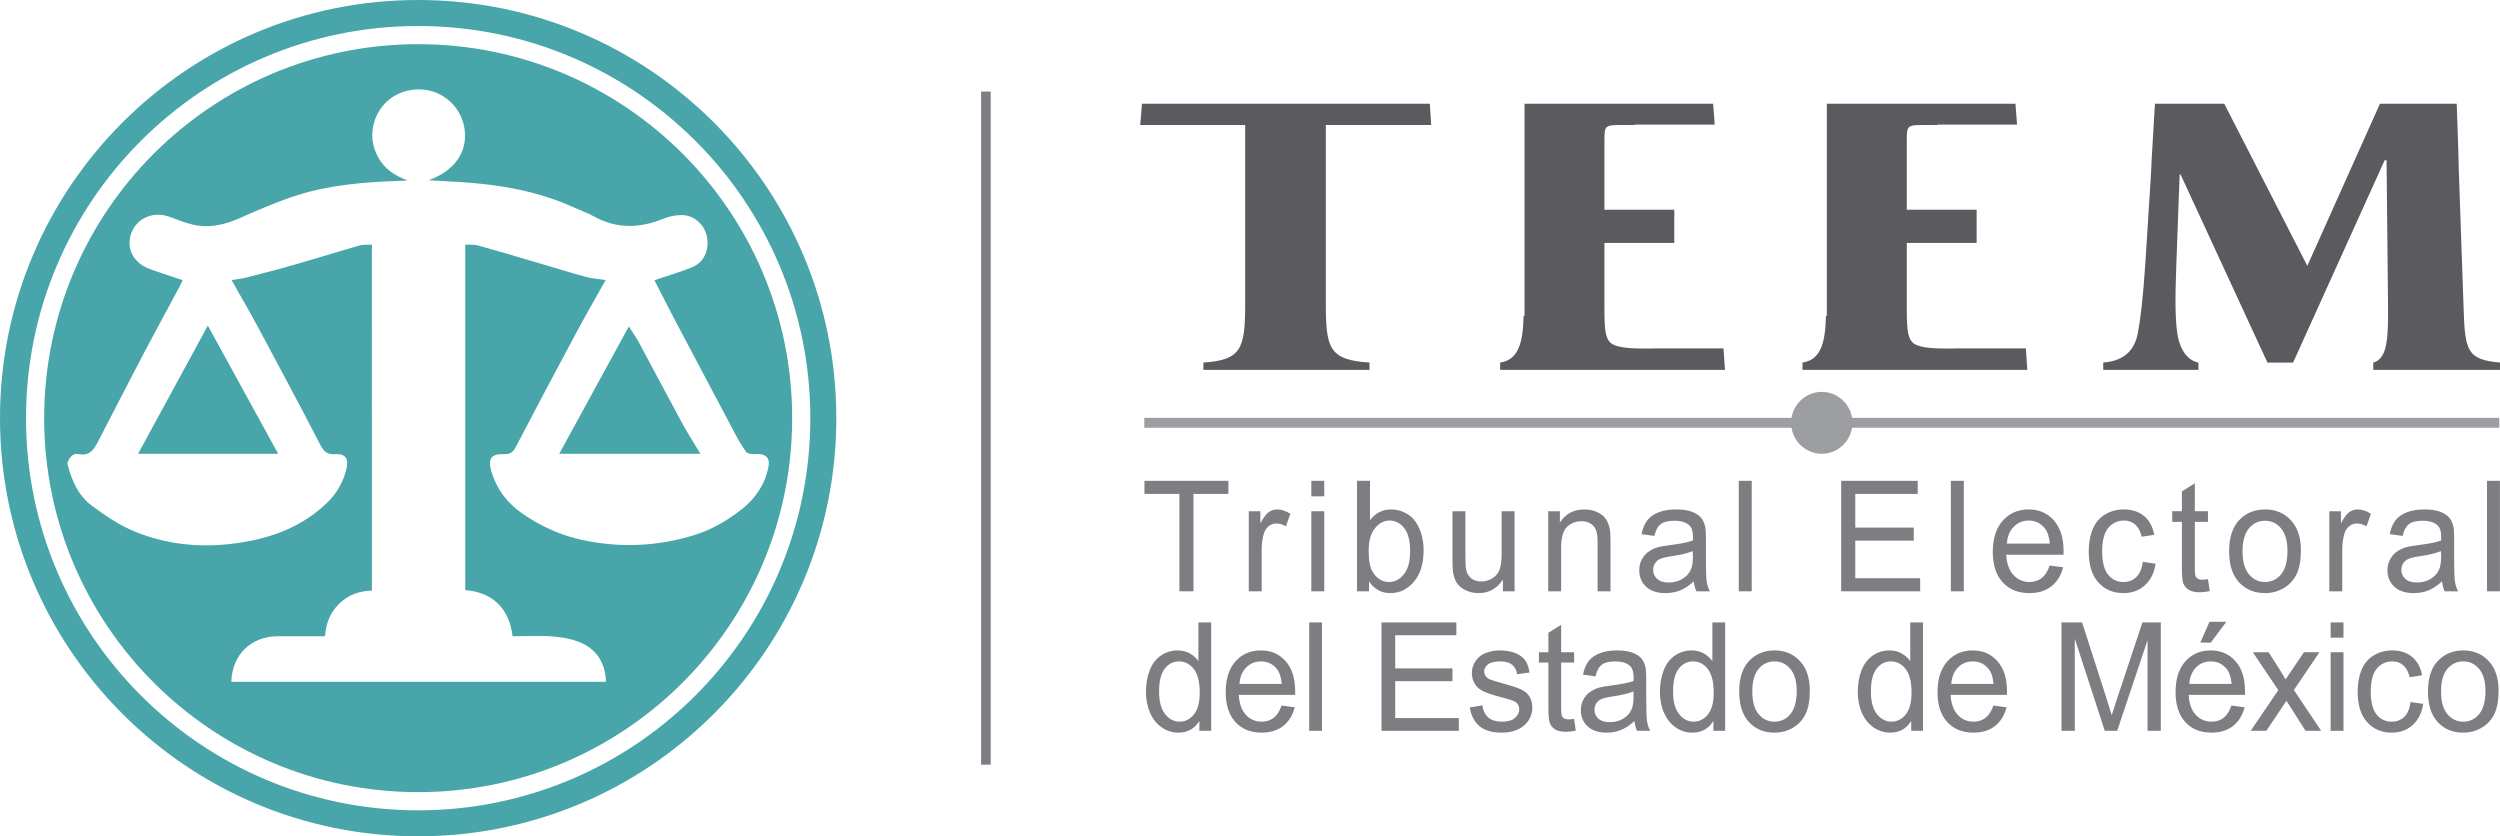 <?xml version="1.0" encoding="utf-8"?>
<!-- Generator: Adobe Illustrator 16.0.4, SVG Export Plug-In . SVG Version: 6.00 Build 0)  -->
<!DOCTYPE svg PUBLIC "-//W3C//DTD SVG 1.1//EN" "http://www.w3.org/Graphics/SVG/1.1/DTD/svg11.dtd">
<svg version="1.1" id="Capa_1" xmlns="http://www.w3.org/2000/svg" xmlns:xlink="http://www.w3.org/1999/xlink" x="0px" y="0px"
	 width="1642.593px" height="549.488px" viewBox="0 0 1642.593 549.488" enable-background="new 0 0 1642.593 549.488"
	 xml:space="preserve">
<g>
	<path fill="#48A6AA" d="M274.742,0c151.754,0,274.762,123.008,274.762,274.744S426.496,549.488,274.742,549.488
		C123.008,549.488,0,426.48,0,274.744S123.008,0,274.742,0 M532.412,274.744c0-142.303-115.364-257.652-257.67-257.652
		c-142.285,0-257.652,115.349-257.652,257.652c0,142.304,115.367,257.67,257.652,257.67
		C417.048,532.415,532.412,417.048,532.412,274.744"/>
	<path fill="#48A6AA" d="M460.227,298.175h-92.804c15.286-27.947,30.344-55.478,45.734-83.649c2.362,3.684,4.688,6.879,6.547,10.3
		c9.518,17.681,18.845,35.468,28.435,53.115C451.732,284.541,455.851,290.863,460.227,298.175"/>
	<path fill="#48A6AA" d="M274.744,29.026c135.722,0,245.737,110.015,245.737,245.717c0,135.706-110.015,245.721-245.737,245.721
		c-135.705,0-245.72-110.015-245.72-245.721C29.024,139.042,139.039,29.026,274.744,29.026 M504.969,306.322
		c0.92-4.969-1.458-7.801-6.444-8.008c-1.859-0.087-3.768,0.156-5.593-0.104c-1.058-0.158-2.379-0.781-2.952-1.632
		c-2.084-3.023-4.1-6.131-5.818-9.361c-13.427-25.255-26.801-50.51-40.122-75.799c-4.83-9.19-9.503-18.445-14.069-27.322
		c8.457-2.866,16.691-5.211,24.594-8.425c7.85-3.195,11.428-10.942,10.022-19.609c-1.251-7.728-7.937-14.434-15.893-14.729
		c-4.187-0.172-8.72,0.695-12.61,2.294c-15.615,6.373-30.795,6.946-45.907-1.477c-3.908-2.172-8.231-3.631-12.331-5.505
		c-24.003-11.099-49.537-15.425-75.659-17.058c-6.531-0.416-13.064-0.745-20.6-1.164c17.091-6.182,25.533-18.376,23.727-33.121
		c-1.721-13.965-12.992-25.048-26.888-26.4c-14.833-1.443-28.035,6.945-32.36,20.65c-2.639,8.32-1.719,16.326,2.485,23.935
		c4.238,7.643,11.045,12.122,19.211,14.989c-2.345,0.382-4.517,0.313-6.689,0.4c-22.006,0.833-43.978,2.57-65.083,9.171
		c-13.145,4.134-25.896,9.709-38.541,15.283c-10.022,4.429-20.112,6.776-30.879,4.222c-4.97-1.183-9.797-3.023-14.573-4.898
		c-10.632-4.169-21.815,0.226-25.621,10.282c-3.838,10.074,1.198,19.993,12.281,23.918c7.018,2.482,14.085,4.792,21.346,7.242
		c-0.538,1.112-1.182,2.674-1.981,4.151c-8.059,15.042-16.257,30.012-24.194,45.108c-9.987,19.036-19.765,38.159-29.649,57.248
		c-2.57,4.968-5.506,9.083-12.263,7.764c-4.097-0.799-6.166,2.152-7.572,5.542v0.936c2.674,10.648,7.052,20.739,15.892,27.34
		c8.998,6.724,18.653,13.201,29.007,17.353c24.767,9.918,50.595,10.976,76.701,5.523c18.497-3.855,35.154-11.445,48.876-24.63
		c6.513-6.271,10.926-13.982,12.923-22.876c1.406-6.287-1.008-9.604-7.349-9.135c-5.123,0.382-7.518-1.493-9.865-6.01
		c-13.339-25.793-27.042-51.411-40.764-76.998c-5.558-10.35-11.48-20.494-17.63-31.402c3.699-0.607,6.585-0.833,9.346-1.546
		c10.82-2.779,21.658-5.558,32.391-8.648c14.175-4.05,28.243-8.479,42.416-12.526c2.45-0.71,5.192-0.382,8.078-0.554V387.99
		c-8.285,0.277-15.615,2.848-21.556,8.704c-5.818,5.73-8.685,12.781-9.239,21.346c-10.319,0-20.566-0.02-30.814,0
		c-17.837,0-30.119,11.949-30.795,29.925h246.153c-0.278-11.218-5.142-20.182-15.111-25.062c-5.818-2.849-12.732-4.118-19.262-4.674
		c-8.944-0.781-18.012-0.189-26.973-0.189c-2.05-17.96-12.976-28.902-31.057-30.311V160.716c3.023,0.175,5.906-0.138,8.51,0.591
		c12.716,3.524,25.358,7.33,38.04,11.046c10.873,3.195,21.709,6.566,32.651,9.571c3.944,1.076,8.113,1.32,13.03,2.065
		c-6.742,12.057-13.236,23.328-19.387,34.773c-13.355,24.927-26.626,49.884-39.705,74.967c-1.857,3.543-3.856,4.846-7.866,4.67
		c-8.059-0.348-10.475,2.921-8.322,10.613c3.371,12.073,10.614,21.59,20.739,28.573c12.228,8.441,25.637,14.435,40.4,17.456
		c24.354,5.001,48.304,3.925,72.047-3.371c11.759-3.613,22.269-9.744,31.787-17.299C496.615,327.25,502.832,317.888,504.969,306.322
		"/>
	<path fill="#48A6AA" d="M182.774,298.175H90.718c15.199-27.947,30.257-55.633,45.837-84.256
		C152.239,242.526,167.334,270.019,182.774,298.175"/>
	<path fill="#5B5A5E" d="M1082.247,229.022c-2.722,0-5.204-0.02-7.533-0.106h-0.127c-5.881-0.209-10.586-0.759-14.189-2.32
		c-5.595-2.406-6.226-9.139-6.226-23.124V159.62h45.888v-21.837h-45.888V91.541c0-9.405,0.631-9.405,12.472-9.405h5.301
		c0.844,0,1.64,0.007,2.431,0.007v-0.281h52.262c-0.53-6.686-0.929-11.703-1.042-13.72H1001.67v139.355h-0.585
		c-0.479,17.491-3.22,28.866-15.438,30.738v4.776h147.733c-0.253-4.09-0.466-7.354-0.978-14.095h-44.939
		C1085.71,228.985,1083.965,229.022,1082.247,229.022"/>
	<path fill="#5B5A5E" d="M1280.887,229.022c-2.695,0-5.186-0.02-7.521-0.106h-0.144c-5.882-0.209-10.587-0.774-14.157-2.32
		c-5.609-2.406-6.226-9.139-6.226-23.124V159.62h45.889v-21.837h-45.889V91.541c0-9.405,0.616-9.405,12.448-9.405h5.34
		c0.809,0,1.624,0.007,2.395,0.007v-0.281h52.249c-0.504-6.686-0.917-11.703-1.042-13.72h-123.92v139.355h-0.583
		c-0.464,17.491-3.2,28.866-15.432,30.738v4.776h147.72c-0.238-4.09-0.459-7.354-0.963-14.095h-44.947
		C1284.313,228.985,1282.613,229.022,1280.887,229.022"/>
	<path fill="#5B5A5E" d="M871.121,199.967V82.124h4.587h64.646c-0.38-5.106-0.703-9.791-0.916-13.947H750.31
		c-0.293,4.427-0.725,8.98-1.168,13.947h63.657h5.316v117.844c0,29.055-2.514,36.625-27.451,38.231v4.812h109.151v-4.812
		C873.617,236.592,871.121,229.022,871.121,199.967"/>
	<path fill="#5B5A5E" d="M1618.592,199.967l-3.141-90.128c-0.077-3.316-0.151-6.255-0.184-8.857l-1.109-32.842h-50.436
		l-47.73,106.532L1461.415,68.14h-45.532l-2.224,37.71c-0.079,3.386-0.293,7.195-0.563,11.53l-3.445,54.339
		c-1.552,24.471-3.432,38.736-4.991,47.081c-1.877,9.963-7.785,18.342-22.754,19.398v4.812h62.553v-4.775
		c-9.312-1.786-13.017-12.378-13.913-19.435c-1.242-8.345-1.546-21.259-0.629-44.4l2.189-59.718h0.631l57.066,123.566h16.832
		l60.181-132.983h1.241l0.963,94.702c0.205,21.89-0.246,35.749-9.705,38.281v4.762h83.279v-4.812
		C1620.159,236.315,1619.522,229.835,1618.592,199.967"/>
	<polygon fill="#7E7D82" points="774.9,388.506 774.9,324.523 751.956,324.523 751.956,315.924 807.098,315.924 807.098,324.523 
		784.152,324.523 784.152,388.506 	"/>
	<path fill="#7E7D82" d="M820.485,388.506V335.9h7.627v7.994c1.971-3.733,3.788-6.21,5.463-7.387
		c1.645-1.186,3.477-1.792,5.473-1.792c2.862,0,5.79,0.963,8.771,2.863l-2.935,8.256c-2.064-1.262-4.195-1.9-6.266-1.9
		c-1.87,0-3.558,0.593-5.043,1.769c-1.475,1.161-2.536,2.812-3.175,4.884c-0.947,3.171-1.435,6.628-1.435,10.395v27.525H820.485z"/>
	<path fill="#7E7D82" d="M861.595,315.924h8.495v10.19h-8.495V315.924z M861.595,335.899h8.495v52.605h-8.495V335.899z"/>
	<path fill="#7E7D82" d="M899.488,388.507h-7.878v-72.583h8.529v25.845c3.597-4.728,8.23-7.054,13.812-7.054
		c3.092,0,6.039,0.632,8.808,1.973c2.787,1.282,5.069,3.141,6.85,5.468c1.799,2.372,3.192,5.232,4.201,8.57
		c1.021,3.328,1.546,6.891,1.546,10.701c0,9.009-2.144,15.968-6.464,20.909c-4.263,4.916-9.406,7.358-15.4,7.358
		c-5.945,0-10.605-2.581-14.004-7.738V388.507z M899.263,361.825c0,6.287,0.836,10.861,2.476,13.659
		c2.693,4.623,6.365,6.916,10.958,6.916c3.737,0,6.977-1.701,9.703-5.091c2.749-3.401,4.103-8.435,4.103-15.16
		c0-6.865-1.301-11.943-3.91-15.198c-2.647-3.309-5.8-4.949-9.53-4.949c-3.737,0-6.988,1.707-9.692,5.101
		C900.636,350.48,899.263,355.397,899.263,361.825"/>
	<path fill="#7E7D82" d="M987.479,388.506v-7.677c-3.917,5.917-9.221,8.864-15.969,8.864c-2.954,0-5.736-0.581-8.291-1.778
		c-2.594-1.195-4.492-2.678-5.741-4.488c-1.247-1.799-2.124-4-2.642-6.6c-0.326-1.772-0.504-4.533-0.504-8.336V335.9h8.494v29.21
		c0,4.666,0.167,7.805,0.539,9.419c0.525,2.37,1.666,4.188,3.411,5.529c1.746,1.337,3.897,2.005,6.459,2.005
		c2.549,0,4.972-0.668,7.214-2.056c2.237-1.354,3.85-3.22,4.773-5.593c0.928-2.361,1.406-5.813,1.406-10.295V335.9h8.502v52.606
		H987.479z"/>
	<path fill="#7E7D82" d="M1017.241,388.506V335.9h7.66v7.46c3.689-5.781,9.046-8.645,16.029-8.645c3.038,0,5.826,0.562,8.382,1.695
		c2.549,1.154,4.447,2.634,5.694,4.493c1.274,1.853,2.171,4.041,2.668,6.583c0.326,1.653,0.479,4.541,0.479,8.656v32.363h-8.488
		v-31.985c0-3.631-0.34-6.354-1.003-8.161c-0.683-1.792-1.853-3.214-3.538-4.287c-1.713-1.102-3.689-1.619-5.967-1.619
		c-3.649,0-6.796,1.188-9.451,3.614c-2.628,2.396-3.977,6.998-3.977,13.722v28.717H1017.241z"/>
	<path fill="#7E7D82" d="M1112.891,381.967c-3.1,2.825-6.127,4.82-9.054,6.004c-2.96,1.144-6.112,1.723-9.484,1.723
		c-5.557,0-9.829-1.396-12.83-4.222c-2.981-2.816-4.479-6.427-4.479-10.82c0-2.579,0.562-4.942,1.678-7.056
		c1.135-2.162,2.609-3.859,4.468-5.142c1.806-1.281,3.869-2.271,6.167-2.916c1.692-0.467,4.22-0.909,7.617-1.34
		c6.958-0.875,12.041-1.897,15.34-3.081c0.027-1.214,0.04-2.001,0.04-2.323c0-3.624-0.812-6.182-2.442-7.65
		c-2.177-2.02-5.43-2.995-9.771-2.995c-4.028,0-7.021,0.714-8.935,2.173c-1.918,1.468-3.337,4.059-4.26,7.796l-8.404-1.178
		c0.758-3.737,1.991-6.758,3.771-9.058c1.74-2.293,4.254-4.058,7.533-5.32c3.299-1.233,7.115-1.849,11.476-1.849
		c4.315,0,7.799,0.533,10.501,1.584c2.708,1.062,4.68,2.393,5.947,3.988c1.267,1.609,2.138,3.646,2.655,6.081
		c0.283,1.52,0.431,4.258,0.431,8.236v11.892c0,8.27,0.159,13.486,0.519,15.71c0.365,2.184,1.055,4.288,2.07,6.301h-8.84
		C1113.734,386.634,1113.144,384.452,1112.891,381.967 M1112.141,362.11c-3.106,1.317-7.746,2.441-13.939,3.345
		c-3.522,0.532-6.013,1.138-7.467,1.794c-1.447,0.664-2.568,1.632-3.358,2.908c-0.79,1.271-1.188,2.676-1.188,4.26
		c0,2.349,0.863,4.33,2.607,5.907c1.747,1.623,4.262,2.401,7.62,2.401c3.306,0,6.253-0.758,8.842-2.263
		c2.549-1.474,4.452-3.564,5.674-6.167c0.917-2.014,1.381-4.977,1.381-8.919L1112.141,362.11z"/>
	<rect x="1142.433" y="315.924" fill="#7E7D82" width="8.517" height="72.582"/>
	<polygon fill="#7E7D82" points="1209.736,388.506 1209.736,315.924 1260.013,315.924 1260.013,324.523 1218.987,324.523 
		1218.987,346.646 1257.412,346.646 1257.412,355.227 1218.987,355.227 1218.987,379.932 1261.625,379.932 1261.625,388.506 	"/>
	<rect x="1281.77" y="315.924" fill="#7E7D82" width="8.521" height="72.582"/>
	<path fill="#7E7D82" d="M1346.708,371.555l8.854,1.168c-1.379,5.382-3.981,9.564-7.739,12.514
		c-3.756,2.972-8.575,4.456-14.436,4.456c-7.381,0-13.243-2.372-17.562-7.112c-4.32-4.733-6.492-11.375-6.492-19.927
		c0-8.849,2.191-15.702,6.573-20.604c4.366-4.886,10.014-7.336,16.997-7.336c6.756,0,12.278,2.381,16.534,7.169
		c4.274,4.798,6.418,11.538,6.418,20.203c0,0.525-0.033,1.305-0.061,2.38h-37.634c0.332,5.795,1.897,10.247,4.741,13.317
		c2.779,3.057,6.283,4.616,10.511,4.616c3.127,0,5.815-0.88,8.032-2.601C1343.668,378.083,1345.434,375.344,1346.708,371.555
		 M1318.621,357.159h28.187c-0.371-4.422-1.465-7.746-3.23-9.956c-2.741-3.472-6.266-5.2-10.614-5.2
		c-3.942,0-7.239,1.387-9.89,4.126C1320.379,348.895,1318.859,352.558,1318.621,357.159"/>
	<path fill="#7E7D82" d="M1407.912,369.179l8.402,1.194c-0.93,6.05-3.286,10.77-7.062,14.174c-3.796,3.439-8.43,5.146-13.945,5.146
		c-6.909,0-12.45-2.338-16.639-7.038c-4.216-4.726-6.3-11.449-6.3-20.241c0-5.688,0.877-10.656,2.714-14.926
		c1.794-4.243,4.52-7.468,8.225-9.585c3.651-2.118,7.693-3.19,12.034-3.19c5.436,0,9.927,1.445,13.427,4.331
		c3.444,2.9,5.682,7.01,6.67,12.321l-8.289,1.279c-0.79-3.518-2.191-6.176-4.188-7.968c-2.012-1.77-4.447-2.677-7.262-2.677
		c-4.301,0-7.812,1.618-10.487,4.85c-2.661,3.246-4.021,8.323-4.021,15.3c0,7.069,1.308,12.226,3.896,15.424
		c2.603,3.229,5.967,4.827,10.136,4.827c3.378,0,6.157-1.082,8.402-3.237C1405.86,377.001,1407.293,373.687,1407.912,369.179"/>
	<path fill="#7E7D82" d="M1450.708,380.502l1.201,7.871c-2.395,0.511-4.566,0.789-6.47,0.789c-3.094,0-5.482-0.529-7.203-1.529
		c-1.726-1.025-2.894-2.372-3.61-4.025c-0.689-1.664-1.042-5.189-1.042-10.53v-30.203h-6.357v-6.976h6.357v-13.042l8.509-5.327
		v18.369h8.615v6.976h-8.615v30.737c0,2.569,0.16,4.172,0.464,4.894c0.294,0.75,0.785,1.312,1.475,1.751
		c0.677,0.422,1.68,0.635,2.914,0.635C1447.921,380.891,1449.163,380.76,1450.708,380.502"/>
	<path fill="#7E7D82" d="M1464.607,362.212c0-9.754,2.59-16.955,7.786-21.64c4.328-3.923,9.605-5.858,15.83-5.858
		c6.902,0,12.599,2.365,16.965,7.092c4.393,4.742,6.585,11.291,6.585,19.66c0,6.771-0.963,12.079-2.921,15.942
		c-1.926,3.909-4.765,6.905-8.489,9.069c-3.698,2.143-7.771,3.217-12.14,3.217c-7.042,0-12.736-2.373-17.091-7.088
		C1466.764,377.894,1464.607,371.104,1464.607,362.212 M1473.435,362.226c0,6.742,1.421,11.805,4.222,15.123
		c2.787,3.364,6.292,5.051,10.566,5.051c4.222,0,7.726-1.687,10.546-5.051c2.749-3.372,4.184-8.517,4.184-15.415
		c0-6.495-1.435-11.435-4.236-14.791c-2.808-3.35-6.312-4.995-10.493-4.995c-4.274,0-7.779,1.646-10.566,4.991
		C1474.856,350.461,1473.435,355.506,1473.435,362.226"/>
	<path fill="#7E7D82" d="M1530.443,388.506V335.9h7.652v7.994c1.946-3.733,3.758-6.21,5.43-7.387
		c1.66-1.186,3.483-1.792,5.481-1.792c2.868,0,5.815,0.963,8.782,2.863l-2.927,8.256c-2.098-1.262-4.189-1.9-6.266-1.9
		c-1.873,0-3.565,0.593-5.018,1.769c-1.513,1.161-2.57,2.812-3.213,4.884c-0.923,3.171-1.419,6.628-1.419,10.395v27.525H1530.443z"
		/>
	<path fill="#7E7D82" d="M1604.489,381.967c-3.061,2.825-6.106,4.82-9.033,6.004c-2.922,1.144-6.106,1.723-9.479,1.723
		c-5.562,0-9.836-1.417-12.842-4.222c-2.98-2.816-4.508-6.427-4.508-10.82c0-2.579,0.598-4.942,1.738-7.056
		c1.116-2.162,2.59-3.859,4.447-5.142c1.779-1.281,3.844-2.271,6.14-2.916c1.707-0.467,4.262-0.909,7.667-1.34
		c6.923-0.875,12.038-1.897,15.312-3.081c0.021-1.214,0.033-1.976,0.033-2.323c0-3.624-0.804-6.182-2.437-7.65
		c-2.197-2.02-5.437-2.995-9.744-2.995c-4.055,0-7.028,0.714-8.96,2.173c-1.925,1.468-3.332,4.059-4.259,7.796l-8.397-1.178
		c0.742-3.737,1.998-6.758,3.742-9.058c1.739-2.293,4.289-4.058,7.566-5.32c3.279-1.233,7.109-1.849,11.477-1.849
		c4.308,0,7.777,0.533,10.493,1.584c2.695,1.062,4.674,2.393,5.948,3.988c1.28,1.609,2.142,3.646,2.661,6.081
		c0.286,1.52,0.418,4.258,0.418,8.236v11.892c0,8.27,0.186,13.486,0.518,15.71c0.346,2.184,1.056,4.288,2.064,6.301h-8.835
		C1605.331,386.634,1604.78,384.452,1604.489,381.967 M1603.751,362.11c-3.095,1.317-7.759,2.441-13.924,3.372
		c-3.539,0.505-6.021,1.11-7.455,1.767c-1.474,0.664-2.587,1.632-3.397,2.908c-0.771,1.271-1.188,2.676-1.188,4.22
		c0,2.389,0.869,4.37,2.628,5.947c1.753,1.623,4.254,2.401,7.614,2.401c3.304,0,6.251-0.758,8.841-2.263
		c2.574-1.474,4.459-3.564,5.674-6.167c0.922-2.014,1.388-4.977,1.388-8.919L1603.751,362.11z"/>
	<rect x="1634.058" y="315.924" fill="#7E7D82" width="8.489" height="72.582"/>
	<path fill="#7E7D82" d="M788.034,480.175v-6.496c-3.119,5.106-7.726,7.688-13.817,7.688c-3.951,0-7.574-1.146-10.879-3.414
		c-3.293-2.238-5.848-5.438-7.68-9.495c-1.799-4.078-2.729-8.751-2.729-14.043c0-5.164,0.824-9.831,2.483-14.042
		c1.619-4.219,4.11-7.42,7.367-9.674c3.286-2.221,6.95-3.358,11.006-3.358c2.966,0,5.616,0.671,7.945,1.949
		c2.323,1.321,4.201,3.009,5.66,5.106v-25.438h8.397v71.217H788.034z M761.552,454.375c0,6.644,1.348,11.582,4.009,14.863
		c2.681,3.306,5.841,4.927,9.484,4.927c3.672,0,6.778-1.564,9.36-4.7c2.575-3.141,3.849-7.929,3.849-14.361
		c0-7.067-1.307-12.271-3.93-15.576c-2.615-3.332-5.84-4.965-9.669-4.965c-3.725,0-6.852,1.552-9.347,4.771
		C762.794,442.514,761.552,447.532,761.552,454.375"/>
	<path fill="#7E7D82" d="M842.061,463.553l8.637,1.169c-1.368,5.276-3.902,9.355-7.606,12.27c-3.698,2.918-8.41,4.378-14.157,4.378
		c-7.255,0-13.01-2.308-17.23-7c-4.262-4.636-6.378-11.174-6.378-19.571c0-8.686,2.156-15.449,6.424-20.235
		c4.289-4.828,9.856-7.223,16.713-7.223c6.651,0,12.021,2.366,16.242,7.056c4.174,4.699,6.279,11.308,6.279,19.819
		c0,0.53-0.021,1.312-0.04,2.346h-36.995c0.311,5.699,1.837,10.057,4.631,13.069c2.774,3.03,6.227,4.533,10.375,4.533
		c3.086,0,5.727-0.839,7.918-2.524C839.049,469.934,840.788,467.246,842.061,463.553 M814.392,449.351h27.764
		c-0.378-4.342-1.441-7.577-3.167-9.751c-2.723-3.368-6.198-5.037-10.453-5.037c-3.882,0-7.148,1.328-9.776,4.017
		C816.118,441.259,814.65,444.864,814.392,449.351"/>
	<rect x="860.202" y="408.958" fill="#7E7D82" width="8.391" height="71.215"/>
	<polygon fill="#7E7D82" points="907.699,480.174 907.699,408.958 956.881,408.958 956.881,417.365 916.707,417.365 
		916.707,439.153 954.305,439.153 954.305,447.558 916.707,447.558 916.707,471.812 958.5,471.812 958.5,480.174 	"/>
	<path fill="#7E7D82" d="M965.682,464.819l8.291-1.395c0.464,3.481,1.777,6.145,3.882,7.982c2.137,1.848,5.132,2.758,8.974,2.758
		c3.836,0,6.709-0.82,8.574-2.467c1.873-1.628,2.803-3.562,2.803-5.743c0-1.973-0.837-3.549-2.463-4.706
		c-1.115-0.748-4.009-1.762-8.603-2.942c-6.179-1.605-10.453-3.049-12.816-4.229c-2.383-1.162-4.182-2.809-5.402-4.918
		c-1.228-2.078-1.853-4.381-1.853-6.91c0-2.329,0.524-4.447,1.54-6.406c0.996-1.957,2.377-3.59,4.123-4.903
		c1.312-0.989,3.092-1.864,5.349-2.549c2.25-0.708,4.686-1.05,7.248-1.05c3.896,0,7.308,0.582,10.25,1.734
		c2.964,1.181,5.109,2.773,6.509,4.774c1.401,1.993,2.356,4.637,2.894,8.015l-8.177,1.168c-0.365-2.657-1.474-4.748-3.246-6.255
		c-1.805-1.48-4.354-2.215-7.625-2.215c-3.877,0-6.631,0.645-8.296,1.979c-1.643,1.31-2.483,2.899-2.483,4.675
		c0,1.139,0.358,2.175,1.042,3.05c0.676,0.983,1.766,1.73,3.233,2.361c0.86,0.335,3.324,1.074,7.439,2.246
		c5.967,1.621,10.115,3.016,12.451,4.052c2.337,1.066,4.169,2.604,5.517,4.611c1.312,1.988,1.97,4.496,1.97,7.498
		c0,2.914-0.816,5.663-2.441,8.221c-1.626,2.589-4.003,4.595-7.062,6.003c-3.068,1.418-6.559,2.112-10.468,2.112
		c-6.418,0-11.323-1.402-14.682-4.189C968.761,474.419,966.605,470.314,965.682,464.819"/>
	<path fill="#7E7D82" d="M1034.246,472.329l1.103,7.726c-2.356,0.513-4.5,0.766-6.359,0.766c-3.039,0-5.39-0.486-7.068-1.491
		c-1.699-1.01-2.868-2.336-3.525-3.968c-0.695-1.639-1.048-5.083-1.048-10.328v-29.736h-6.226v-6.754h6.226v-12.779l8.382-5.242
		v18.021h8.517v6.754h-8.517v30.22c0,2.496,0.181,4.115,0.484,4.812c0.273,0.729,0.758,1.291,1.428,1.686
		c0.684,0.449,1.646,0.647,2.9,0.647C1031.484,472.661,1032.725,472.557,1034.246,472.329"/>
	<path fill="#7E7D82" d="M1073.884,473.749c-3.034,2.785-6.021,4.757-8.922,5.9c-2.866,1.144-5.96,1.719-9.266,1.719
		c-5.489,0-9.697-1.374-12.604-4.16c-2.947-2.761-4.419-6.312-4.419-10.627c0-2.521,0.558-4.842,1.665-6.915
		c1.114-2.085,2.555-3.774,4.381-5.046c1.766-1.239,3.796-2.2,6.046-2.86c1.667-0.444,4.15-0.899,7.508-1.317
		c6.823-0.836,11.826-1.848,15.026-3.012c0.046-1.218,0.046-1.992,0.046-2.3c0-3.591-0.804-6.137-2.402-7.595
		c-2.157-2.001-5.375-2.974-9.637-2.974c-3.983,0-6.936,0.708-8.822,2.151c-1.917,1.442-3.305,4.013-4.22,7.725l-8.205-1.197
		c0.75-3.65,2.005-6.617,3.709-8.856c1.714-2.25,4.204-3.99,7.423-5.208c3.238-1.214,6.995-1.834,11.263-1.834
		c4.247,0,7.673,0.517,10.336,1.552c2.628,1.055,4.564,2.341,5.82,3.906c1.239,1.584,2.123,3.558,2.607,5.95
		c0.271,1.495,0.418,4.188,0.418,8.085v11.701c0,8.138,0.188,13.302,0.53,15.438c0.347,2.168,1.049,4.232,2.059,6.2h-8.614
		C1074.713,478.346,1074.156,476.198,1073.884,473.749 M1073.246,454.292c-3.065,1.3-7.659,2.413-13.784,3.314
		c-3.451,0.512-5.914,1.095-7.336,1.733c-1.439,0.668-2.549,1.629-3.337,2.845c-0.777,1.253-1.168,2.634-1.168,4.164
		c0,2.32,0.856,4.271,2.554,5.821c1.719,1.54,4.196,2.318,7.501,2.318c3.251,0,6.146-0.74,8.693-2.21
		c2.522-1.482,4.389-3.508,5.577-6.056c0.902-1.948,1.354-4.862,1.354-8.705L1073.246,454.292z"/>
	<path fill="#7E7D82" d="M1125.748,480.175v-6.496c-3.146,5.106-7.746,7.688-13.841,7.688c-3.92,0-7.551-1.119-10.87-3.394
		c-3.286-2.259-5.841-5.459-7.673-9.516c-1.819-4.078-2.729-8.751-2.729-14.043c0-5.164,0.836-9.831,2.476-14.042
		c1.621-4.219,4.095-7.42,7.38-9.674c3.274-2.221,6.964-3.358,11-3.358c2.953,0,5.642,0.671,7.944,1.971
		c2.316,1.3,4.201,2.987,5.661,5.085v-25.438h8.39v71.217H1125.748z M1099.258,454.375c0,6.644,1.335,11.606,4.021,14.863
		c2.662,3.306,5.827,4.927,9.457,4.927c3.678,0,6.811-1.564,9.387-4.7c2.562-3.141,3.836-7.929,3.836-14.361
		c0-7.067-1.294-12.271-3.917-15.576c-2.614-3.332-5.84-4.965-9.669-4.965c-3.725,0-6.864,1.552-9.36,4.771
		C1100.519,442.514,1099.258,447.532,1099.258,454.375"/>
	<path fill="#7E7D82" d="M1142.719,454.375c0-9.594,2.555-16.687,7.638-21.259c4.257-3.875,9.452-5.775,15.593-5.775
		c6.796,0,12.364,2.343,16.691,6.996c4.315,4.656,6.484,11.091,6.484,19.3c0,6.649-0.968,11.878-2.886,15.685
		c-1.904,3.82-4.686,6.784-8.324,8.887c-3.677,2.116-7.646,3.161-11.966,3.161c-6.938,0-12.552-2.306-16.812-6.948
		C1144.856,469.776,1142.719,463.083,1142.719,454.375 M1151.327,454.326c0,6.644,1.381,11.606,4.169,14.887
		c2.747,3.332,6.238,4.953,10.454,4.953c4.174,0,7.638-1.651,10.407-4.966c2.768-3.319,4.161-8.37,4.161-15.174
		c0-6.394-1.407-11.233-4.194-14.525c-2.774-3.306-6.238-4.939-10.374-4.939c-4.216,0-7.707,1.621-10.454,4.887
		C1152.708,442.74,1151.327,447.702,1151.327,454.326"/>
	<path fill="#7E7D82" d="M1255.737,480.175v-6.496c-3.137,5.106-7.73,7.688-13.83,7.688c-3.942,0-7.554-1.146-10.853-3.394
		c-3.312-2.3-5.868-5.459-7.698-9.516c-1.793-4.078-2.722-8.751-2.722-14.043c0-5.164,0.835-9.831,2.469-14.042
		c1.646-4.219,4.103-7.42,7.394-9.674c3.279-2.221,6.947-3.358,10.992-3.358c2.96,0,5.62,0.671,7.937,1.971
		c2.338,1.3,4.242,2.987,5.669,5.085v-25.438h8.39v71.217H1255.737z M1229.255,454.375c0,6.644,1.348,11.606,3.99,14.863
		c2.707,3.306,5.854,4.927,9.516,4.927c3.651,0,6.778-1.564,9.332-4.7c2.569-3.141,3.856-7.929,3.856-14.361
		c0-7.067-1.295-12.271-3.907-15.576c-2.617-3.332-5.849-4.965-9.679-4.965c-3.73,0-6.855,1.552-9.358,4.771
		C1230.497,442.514,1229.255,447.532,1229.255,454.375"/>
	<path fill="#7E7D82" d="M1309.733,463.553l8.655,1.169c-1.368,5.276-3.896,9.355-7.6,12.27c-3.704,2.918-8.43,4.378-14.177,4.378
		c-7.222,0-12.977-2.308-17.211-7c-4.254-4.636-6.379-11.174-6.379-19.571c0-8.686,2.144-15.449,6.445-20.235
		c4.287-4.828,9.837-7.223,16.679-7.223c6.631,0,12.033,2.366,16.229,7.056c4.214,4.699,6.305,11.308,6.305,19.819
		c0,0.53-0.006,1.312-0.06,2.346h-36.997c0.325,5.699,1.877,10.057,4.652,13.069c2.775,3.03,6.241,4.533,10.374,4.533
		c3.106,0,5.709-0.839,7.906-2.524C1306.746,469.934,1308.471,467.246,1309.733,463.553 M1282.062,449.351h27.777
		c-0.378-4.342-1.435-7.577-3.181-9.751c-2.693-3.368-6.165-5.037-10.439-5.037c-3.883,0-7.128,1.328-9.758,4.017
		C1283.821,441.259,1282.361,444.864,1282.062,449.351"/>
	<path fill="#7E7D82" d="M1354.501,480.174v-71.216h13.519l16.189,50.421c1.494,4.706,2.597,8.228,3.273,10.544
		c0.783-2.587,2.024-6.404,3.689-11.414l16.501-49.551h12.066v71.216h-8.709v-59.573l-19.944,59.573h-8.172l-19.699-60.56v60.56
		H1354.501z"/>
	<path fill="#7E7D82" d="M1466.141,463.553l8.654,1.168c-1.374,5.279-3.916,9.357-7.6,12.271c-3.705,2.917-8.429,4.377-14.157,4.377
		c-7.262,0-13.005-2.308-17.264-7c-4.247-4.637-6.345-11.174-6.345-19.57c0-8.689,2.124-15.452,6.411-20.237
		c4.295-4.828,9.869-7.22,16.692-7.22c6.638,0,12.021,2.365,16.241,7.054c4.208,4.699,6.293,11.308,6.293,19.82
		c0,0.53-0.04,1.311-0.053,2.345h-36.984c0.332,5.699,1.853,10.058,4.626,13.07c2.782,3.029,6.233,4.533,10.402,4.533
		c3.073,0,5.708-0.84,7.891-2.526C1463.139,469.933,1464.86,467.246,1466.141,463.553 M1438.457,449.35h27.783
		c-0.372-4.341-1.446-7.577-3.185-9.75c-2.701-3.369-6.167-5.038-10.428-5.038c-3.885,0-7.149,1.328-9.811,4.016
		C1440.197,441.259,1438.762,444.864,1438.457,449.35 M1445.678,422.198l6.025-13.646h11.058l-10.187,13.646H1445.678z"/>
	<path fill="#7E7D82" d="M1478.785,480.174l18.133-26.741l-16.727-24.891h10.361l7.746,12.141c1.439,2.3,2.569,4.18,3.413,5.668
		c1.385-2.032,2.647-3.891,3.775-5.558l8.304-12.251h10.148l-16.767,24.837l17.935,26.795h-10.255l-10.196-15.982l-2.382-3.75
		l-13.174,19.732H1478.785z"/>
	<path fill="#7E7D82" d="M1531.312,408.958h8.436v10.01h-8.436V408.958z M1531.312,428.542h8.436v51.631h-8.436V428.542z"/>
	<path fill="#7E7D82" d="M1583.846,461.278l8.296,1.178c-0.915,5.914-3.211,10.548-6.928,13.901
		c-3.712,3.346-8.271,5.013-13.66,5.013c-6.758,0-12.198-2.308-16.315-6.95c-4.113-4.6-6.165-11.238-6.165-19.871
		c0-5.578,0.863-10.472,2.647-14.657c1.773-4.152,4.475-7.312,8.099-9.397c3.61-2.104,7.554-3.153,11.808-3.153
		c5.377,0,9.771,1.427,13.189,4.255c3.397,2.835,5.6,6.863,6.588,12.073l-8.21,1.281c-0.77-3.455-2.136-6.04-4.127-7.795
		c-1.978-1.739-4.321-2.593-7.123-2.593c-4.234,0-7.652,1.555-10.313,4.736c-2.622,3.163-3.963,8.167-3.963,14.993
		c0,6.957,1.287,11.999,3.824,15.149c2.549,3.16,5.853,4.724,9.955,4.724c3.299,0,6.008-1.049,8.225-3.16
		C1581.87,468.897,1583.249,465.665,1583.846,461.278"/>
	<path fill="#7E7D82" d="M1595.268,454.375c0-9.594,2.518-16.687,7.641-21.259c4.255-3.875,9.432-5.775,15.578-5.775
		c6.789,0,12.357,2.343,16.691,6.996c4.315,4.656,6.467,11.091,6.467,19.3c0,6.649-0.931,11.878-2.861,15.685
		c-1.911,3.82-4.7,6.784-8.336,8.887c-3.657,2.116-7.647,3.161-11.961,3.161c-6.95,0-12.57-2.306-16.819-6.948
		C1597.38,469.776,1595.268,463.083,1595.268,454.375 M1603.865,454.326c0,6.644,1.381,11.606,4.147,14.887
		c2.788,3.332,6.267,4.953,10.475,4.953c4.169,0,7.62-1.651,10.398-4.966c2.756-3.319,4.157-8.37,4.157-15.174
		c0-6.394-1.401-11.233-4.176-14.525c-2.793-3.306-6.265-4.939-10.38-4.939c-4.208,0-7.687,1.621-10.475,4.887
		C1605.246,442.74,1603.865,447.702,1603.865,454.326"/>
	<rect x="751.833" y="274.55" fill="#9C9EA2" width="890.268" height="6.492"/>
	<path fill="#9C9EA2" d="M1176.827,277.805c0,11.235,9.035,20.334,20.15,20.334c11.125,0,20.146-9.099,20.146-20.334
		s-9.021-20.335-20.146-20.335C1185.862,257.47,1176.827,266.57,1176.827,277.805"/>
	<rect x="644.619" y="60.156" fill="#7E7D82" width="6.314" height="442.252"/>
</g>
</svg>
